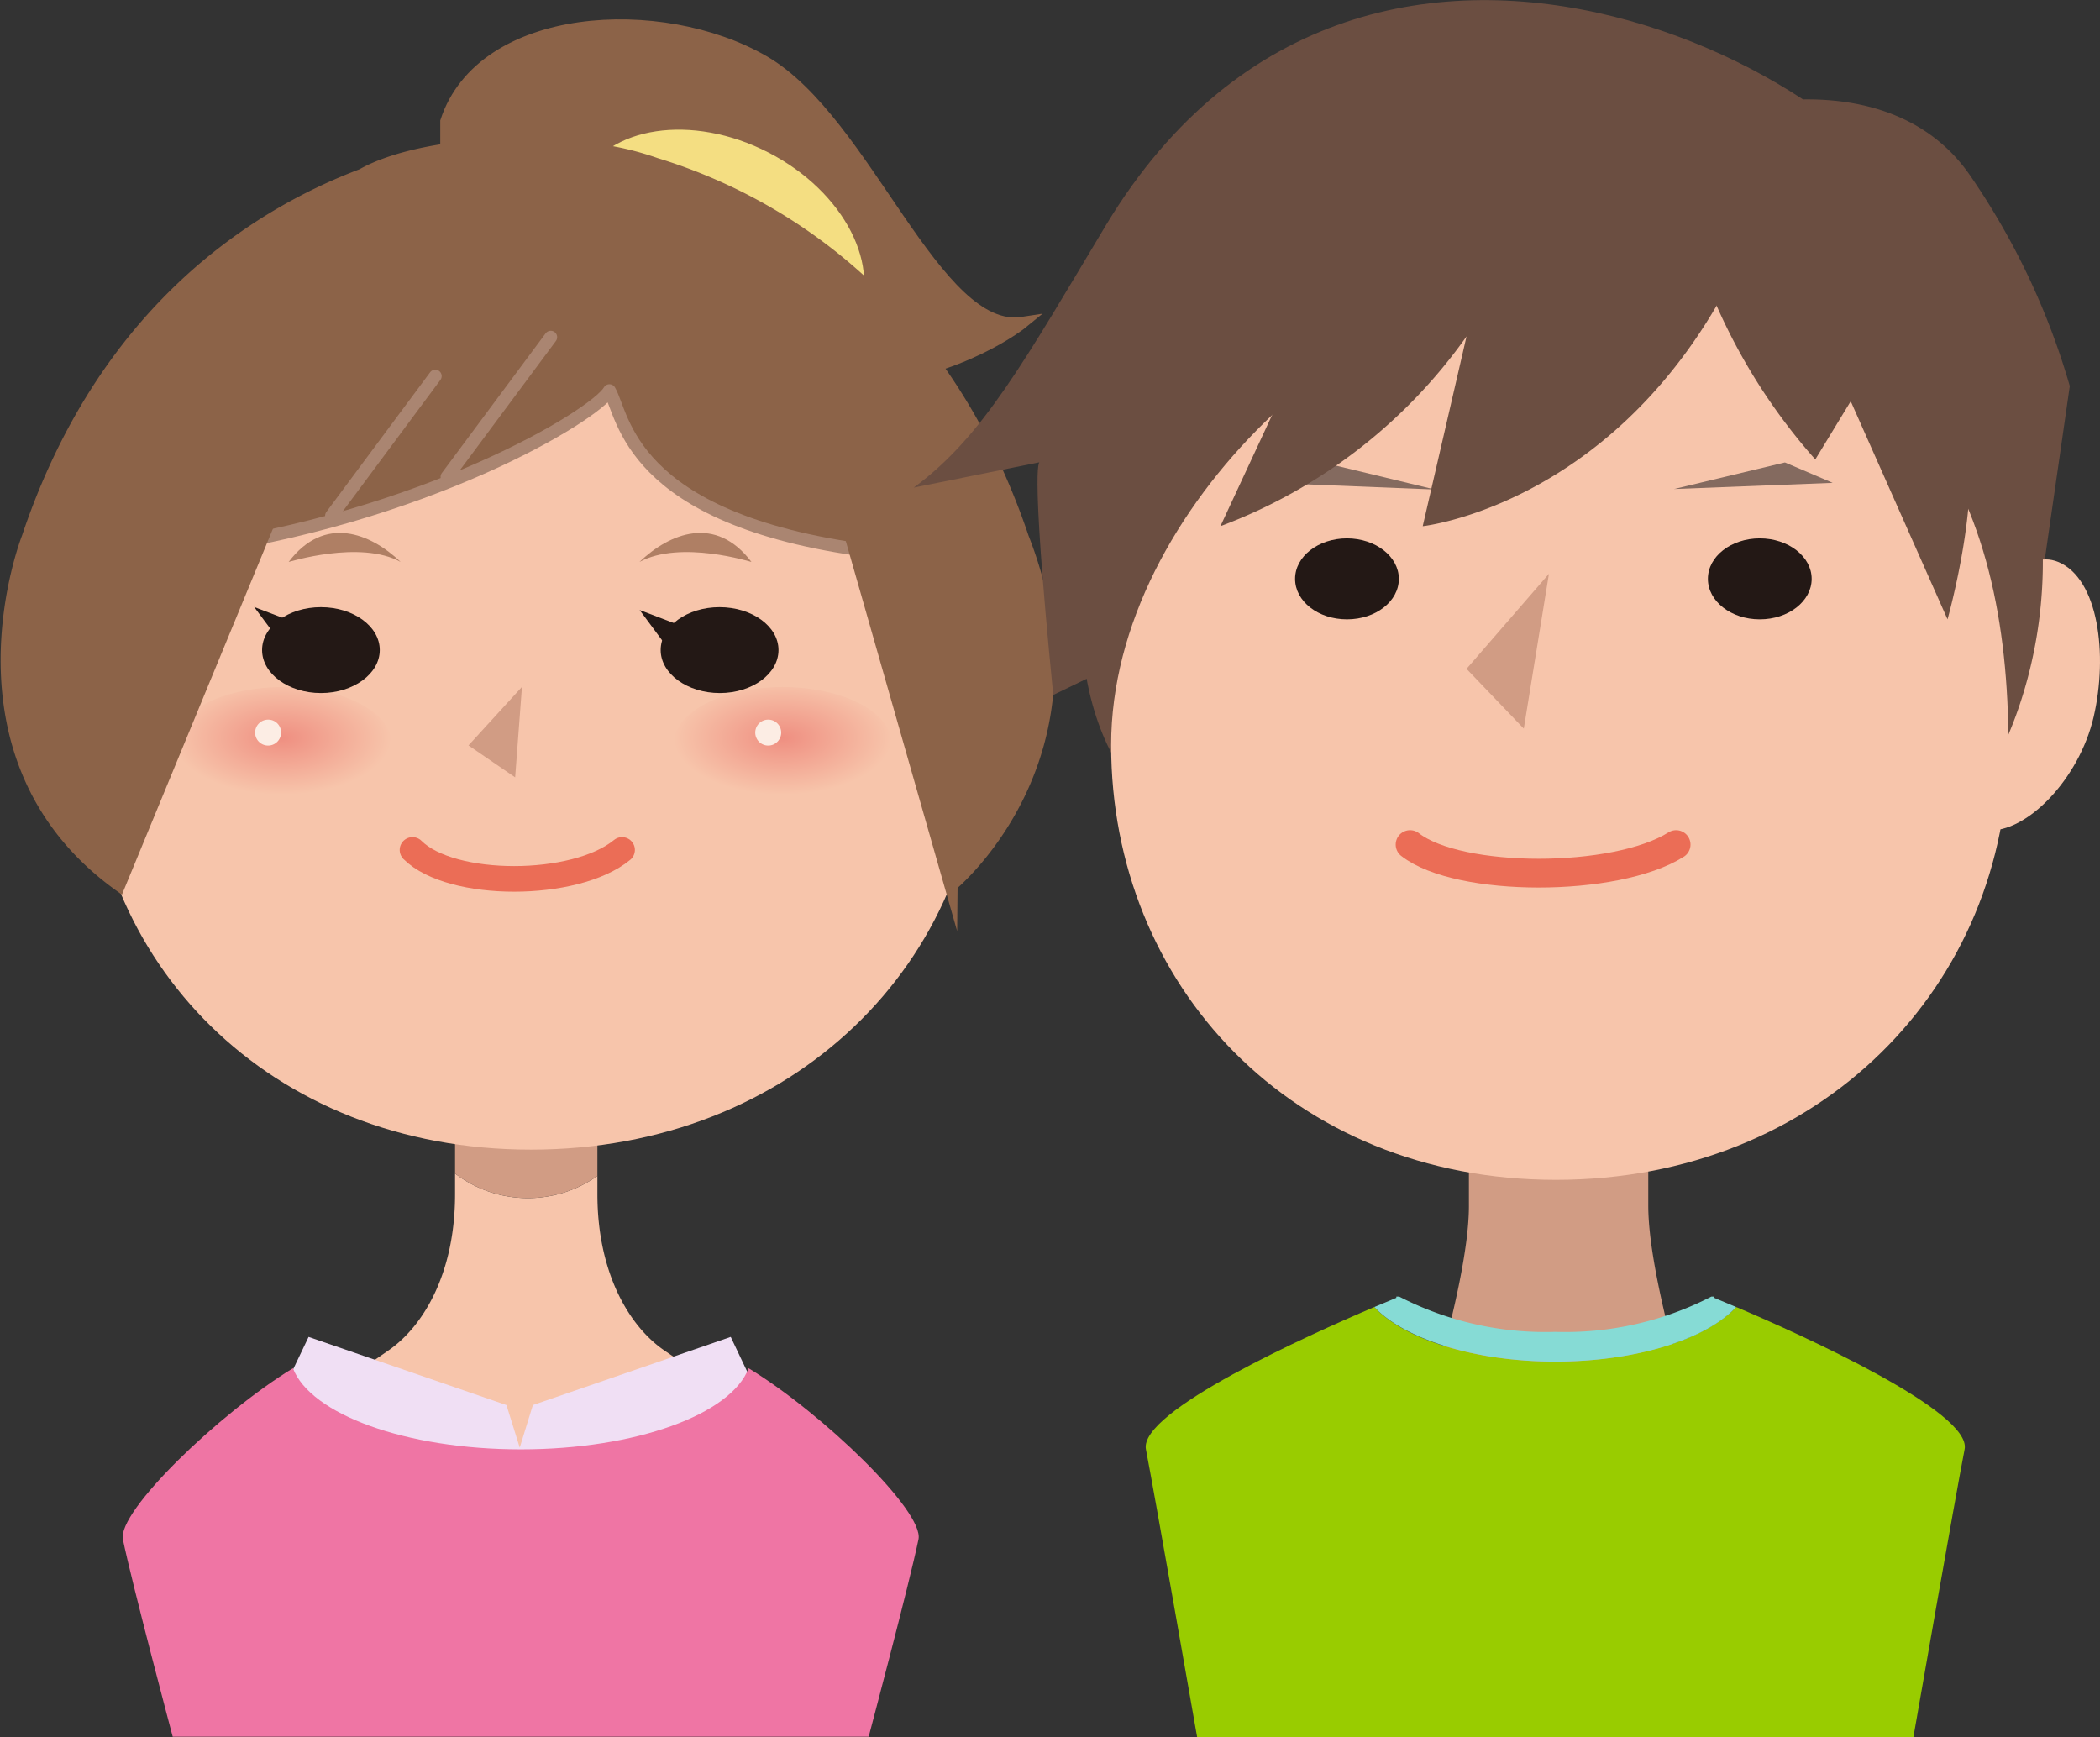 <svg xmlns="http://www.w3.org/2000/svg" xmlns:xlink="http://www.w3.org/1999/xlink" viewBox="0 0 132.77 109.84"><rect x="0" y="0" width="132.77" height="109.84" fill="#333333" stroke="none"/><defs><style>.a,.i,.j{fill:#8c6348;}.a,.b,.j{stroke:#8c6348;}.a,.j{stroke-miterlimit:10;}.a{stroke-width:0.71px;}.b{fill:#f4de82;stroke-miterlimit:10;stroke-width:0.81px;}.c{fill:#f7c5ab;}.d{fill:#d19c84;}.e{fill:url(#a);}.f{fill:#fcede4;}.g{fill:url(#b);}.h{fill:#231815;}.i,.k{stroke:#aa8571;}.i,.k,.o,.q{stroke-linecap:round;stroke-linejoin:round;}.i,.j,.k{stroke-width:0.81px;}.k,.o,.q{fill:none;}.l{fill:#af7f64;}.m{fill:#f0dff4;}.n{fill:#ef75a4;}.o,.q{stroke:#eb6d56;}.o{stroke-width:1.62px;}.p{fill:#6b4e41;}.q{stroke-width:1.82px;}.r{fill:#846a5f;}.s{fill:#6c8cbc;}.t{fill:#9c0;}.u{fill:#86dbd5;}</style><radialGradient id="a" cx="62.72" cy="381.16" r="6.9" gradientTransform="matrix(1, 0, 0, -0.52, 0, 268.03)" gradientUnits="userSpaceOnUse"><stop offset="0" stop-color="#ef8f81"/><stop offset="1" stop-color="#f7c5ab"/></radialGradient><radialGradient id="b" cx="31.07" cy="381.16" r="6.9" xlink:href="#a"/></defs><path class="a" d="M41.42,30.84c2.27-6.94,13.63-7.57,20.12-3.8s10.83,17.4,16.37,16.52c0,0-15.24,12.53-36.49-8Z" transform="translate(-13.23 -23.17)"/><ellipse class="b" cx="58.66" cy="38.95" rx="7.3" ry="10.14" transform="translate(-16.04 50.12) rotate(-62.78)"/><path class="c" d="M55.18,108.52C53,107,51,103.64,51,98.68V97.52a7.59,7.59,0,0,1-9-.15v1.31c0,5-2,8.32-4.16,9.84s-6,3.92-6,3.92l8.45,7.28H52.72l8.45-7.28S57.33,110,55.18,108.52Z" transform="translate(-13.23 -23.17)"/><path class="d" d="M51,97.52V86.21H42V97.37A7.59,7.59,0,0,0,51,97.52Z" transform="translate(-13.23 -23.17)"/><path class="c" d="M75.25,69.24c0,14.7-11.84,26.62-28.45,26.62s-28-11.92-28-26.62,16.42-26.63,28-26.63C60.44,42.61,75.25,54.53,75.25,69.24Z" transform="translate(-13.23 -23.17)"/><path class="e" d="M69.61,70.19c0,2-3.09,3.58-6.89,3.58s-6.9-1.6-6.9-3.58,3.09-3.58,6.9-3.58S69.61,68.21,69.61,70.19Z" transform="translate(-13.23 -23.17)"/><path class="f" d="M62.62,69.49a.82.82,0,1,1-.82-.82h0A.82.82,0,0,1,62.62,69.49Z" transform="translate(-13.23 -23.17)"/><path class="g" d="M38,70.19c0,2-3.09,3.58-6.89,3.58s-6.91-1.6-6.91-3.58,3.09-3.58,6.91-3.58S38,68.21,38,70.19Z" transform="translate(-13.23 -23.17)"/><path class="f" d="M31,69.49a.82.82,0,1,1-.82-.82h0A.81.81,0,0,1,31,69.49Z" transform="translate(-13.23 -23.17)"/><path class="h" d="M37.24,64.27c0,1.5-1.67,2.72-3.72,2.72s-3.72-1.22-3.72-2.72,1.67-2.71,3.72-2.71S37.24,62.77,37.24,64.27Z" transform="translate(-13.23 -23.17)"/><path class="h" d="M62.45,64.27c0,1.5-1.66,2.72-3.71,2.72S55,65.77,55,64.27s1.67-2.71,3.72-2.71S62.45,62.77,62.45,64.27Z" transform="translate(-13.23 -23.17)"/><path class="i" d="M37.07,39.1l-13.73,10L24.83,58C40,56,50.85,49.44,51.76,47.87,52.68,49.42,52.93,56,68.13,58l-.06-16Z" transform="translate(-13.23 -23.17)"/><polygon class="d" points="33 43.43 29.62 47.13 32.57 49.15 33 43.43"/><polygon class="h" points="18.65 39.36 16.07 38.38 18.09 41.09 18.65 39.36"/><polygon class="h" points="43.01 39.55 40.44 38.57 42.45 41.28 43.01 39.55"/><path class="j" d="M77.88,57.18c-5.28-15.62-16.21-21.5-23.2-23.63a18.55,18.55,0,0,0-3.51-.86,16.31,16.31,0,0,0-2.6-.3h0c-.76,0-1.55-.08-2.37-.08-4.31,0-8.06.78-10.07,1.93C29.2,36.86,19.75,43,15,57.18c0,0-5.45,13.81,5.76,21.93L31.88,52.16,57.24,45l7.07,5.58,2.35,5.17,6.68,23.4S83.31,71,77.88,57.18Z" transform="translate(-13.23 -23.17)"/><line class="k" x1="34.82" y1="21.32" x2="28.26" y2="30.15"/><line class="k" x1="27.52" y1="23.78" x2="20.96" y2="32.61"/><path class="l" d="M38.56,58.7c-1.91-1.82-4.81-3-7.08,0C31.48,58.71,36,57.29,38.56,58.7Z" transform="translate(-13.23 -23.17)"/><path class="l" d="M53.66,58.7c1.91-1.82,4.81-3,7.08,0C60.74,58.71,56.27,57.29,53.66,58.7Z" transform="translate(-13.23 -23.17)"/><polygon class="m" points="46.2 84.53 33.69 88.84 32.86 91.53 32.02 88.84 19.51 84.53 17.84 88.03 17.84 88.38 17.84 91.27 32.4 93.01 32.36 93.12 32.86 93.06 33.35 93.12 33.31 93.01 47.86 91.27 47.86 88.38 47.86 88.03 46.2 84.53"/><path class="n" d="M60.56,109.68c-1.1,2.91-7.12,5.13-14.4,5.13s-13.3-2.22-14.41-5.13c-4.7,2.87-11.11,9.07-10.75,10.82.56,2.74,3.15,12.48,3.15,12.48h44s2.59-9.74,3.15-12.48C71.67,118.75,65.27,112.55,60.56,109.68Z" transform="translate(-13.23 -23.17)"/><path class="o" d="M39.31,76.91c2.44,2.44,10.28,2.44,13.25,0" transform="translate(-13.23 -23.17)"/><path class="p" d="M123.68,29.86s9.47-2.4,14.14,4.45a45.9,45.9,0,0,1,6.27,13.27L141.7,64.16Z" transform="translate(-13.23 -23.17)"/><path class="p" d="M136.06,39.86c-1.63-10.75-36.18-30.12-52.88-2.5C78,46,75.37,50.79,71,54l8-1.61s-.74-1.08.82,14.72Z" transform="translate(-13.23 -23.17)"/><path class="d" d="M119.68,110.84c-1.33-4.69-2.24-8.84-2.24-11.44V95a27.28,27.28,0,0,1-5.46.56,24.16,24.16,0,0,1-5.88-.82v4.68c0,2.56-.88,6.6-2.17,11.17A29.07,29.07,0,0,0,112,112,32.17,32.17,0,0,0,119.68,110.84Z" transform="translate(-13.23 -23.17)"/><path class="c" d="M145.6,68.49c-.91,3.92-4.23,7.37-6.74,7.18-2.16-.16-1.52-7.31-.61-11.23s3-6.6,5.11-5.74C145.91,59.76,146.51,64.57,145.6,68.49Z" transform="translate(-13.23 -23.17)"/><path class="c" d="M82.93,66.66c.92,3.93,4.24,7.38,6.75,7.18,2.15-.16,1.51-7.3.6-11.23s-3-6.6-5.1-5.74C82.62,57.93,82,62.74,82.93,66.66Z" transform="translate(-13.23 -23.17)"/><path class="p" d="M138,43.06c-8.72-15.13-24.9-9.53-26.38-9.31A25.4,25.4,0,0,0,86.35,46.87c-9.18,15.91-2.19,25-2.19,25l27.29-4.78,27.64,4.78S147.19,59,138,43.06Z" transform="translate(-13.23 -23.17)"/><path class="c" d="M140.21,70.28c0,15.18-11.9,27.49-28.61,27.49S83.48,85.44,83.48,70.28,100,40.82,111.6,40.82C134.54,40.82,140.21,55.1,140.21,70.28Z" transform="translate(-13.23 -23.17)"/><path class="h" d="M101.67,59.77c0,1.42-1.46,2.56-3.28,2.56s-3.28-1.14-3.28-2.56,1.47-2.56,3.28-2.56S101.67,58.36,101.67,59.77Z" transform="translate(-13.23 -23.17)"/><path class="h" d="M127.77,59.77c0,1.42-1.47,2.56-3.28,2.56s-3.28-1.14-3.28-2.56,1.47-2.56,3.28-2.56S127.77,58.36,127.77,59.77Z" transform="translate(-13.23 -23.17)"/><polygon class="d" points="97.93 36.28 96.34 46.07 92.72 42.29 97.93 36.28"/><path class="q" d="M102.38,76.57c3.09,2.41,13,2.41,16.82,0" transform="translate(-13.23 -23.17)"/><polygon class="r" points="90.71 30.95 83.71 29.26 80.68 30.55 90.71 30.95"/><polygon class="r" points="105.84 30.92 112.85 29.24 115.87 30.53 105.84 30.92"/><path class="p" d="M98.39,39.23l-8,17.21a33.39,33.39,0,0,0,15.56-12l-2.77,12s11.58-1.26,19-14.68l1.48-6.23Z" transform="translate(-13.23 -23.17)"/><path class="p" d="M120,37.6a37.29,37.29,0,0,0,8,14.62l2.24-3.68,6.12,13.79s2.36-8.37,1-12.36S132.85,35.65,120,37.6Z" transform="translate(-13.23 -23.17)"/><polygon class="s" points="98.82 101.57 98.78 101.47 98.75 101.5 98.82 101.57"/><polygon class="s" points="98.67 101.57 98.75 101.5 98.71 101.47 98.67 101.57"/><polygon class="s" points="98.71 101.47 98.75 101.5 98.78 101.47 98.75 101.39 98.71 101.47"/><polygon class="s" points="98.82 101.57 98.78 101.47 98.75 101.5 98.82 101.57"/><polygon class="s" points="98.67 101.57 98.75 101.5 98.71 101.47 98.67 101.57"/><polygon class="s" points="98.71 101.47 98.75 101.5 98.78 101.47 98.75 101.39 98.71 101.47"/><path class="t" d="M123,105.81c-1.88,2-6.29,3.45-11.44,3.45s-9.56-1.42-11.44-3.45c-4.13,1.76-14.91,6.59-14.44,9,.58,3,3.24,18.21,3.24,18.21H134.2s2.66-15.26,3.24-18.21C137.93,112.44,127.15,107.57,123,105.81Z" transform="translate(-13.23 -23.17)"/><path class="u" d="M123,105.81l-1.39-.58v-.08h-.18a20.14,20.14,0,0,1-9.87,2.23,20.14,20.14,0,0,1-9.87-2.23h-.18v.08l-1.39.58c1.88,2,6.3,3.45,11.44,3.45S121.14,107.84,123,105.81Z" transform="translate(-13.23 -23.17)"/></svg>